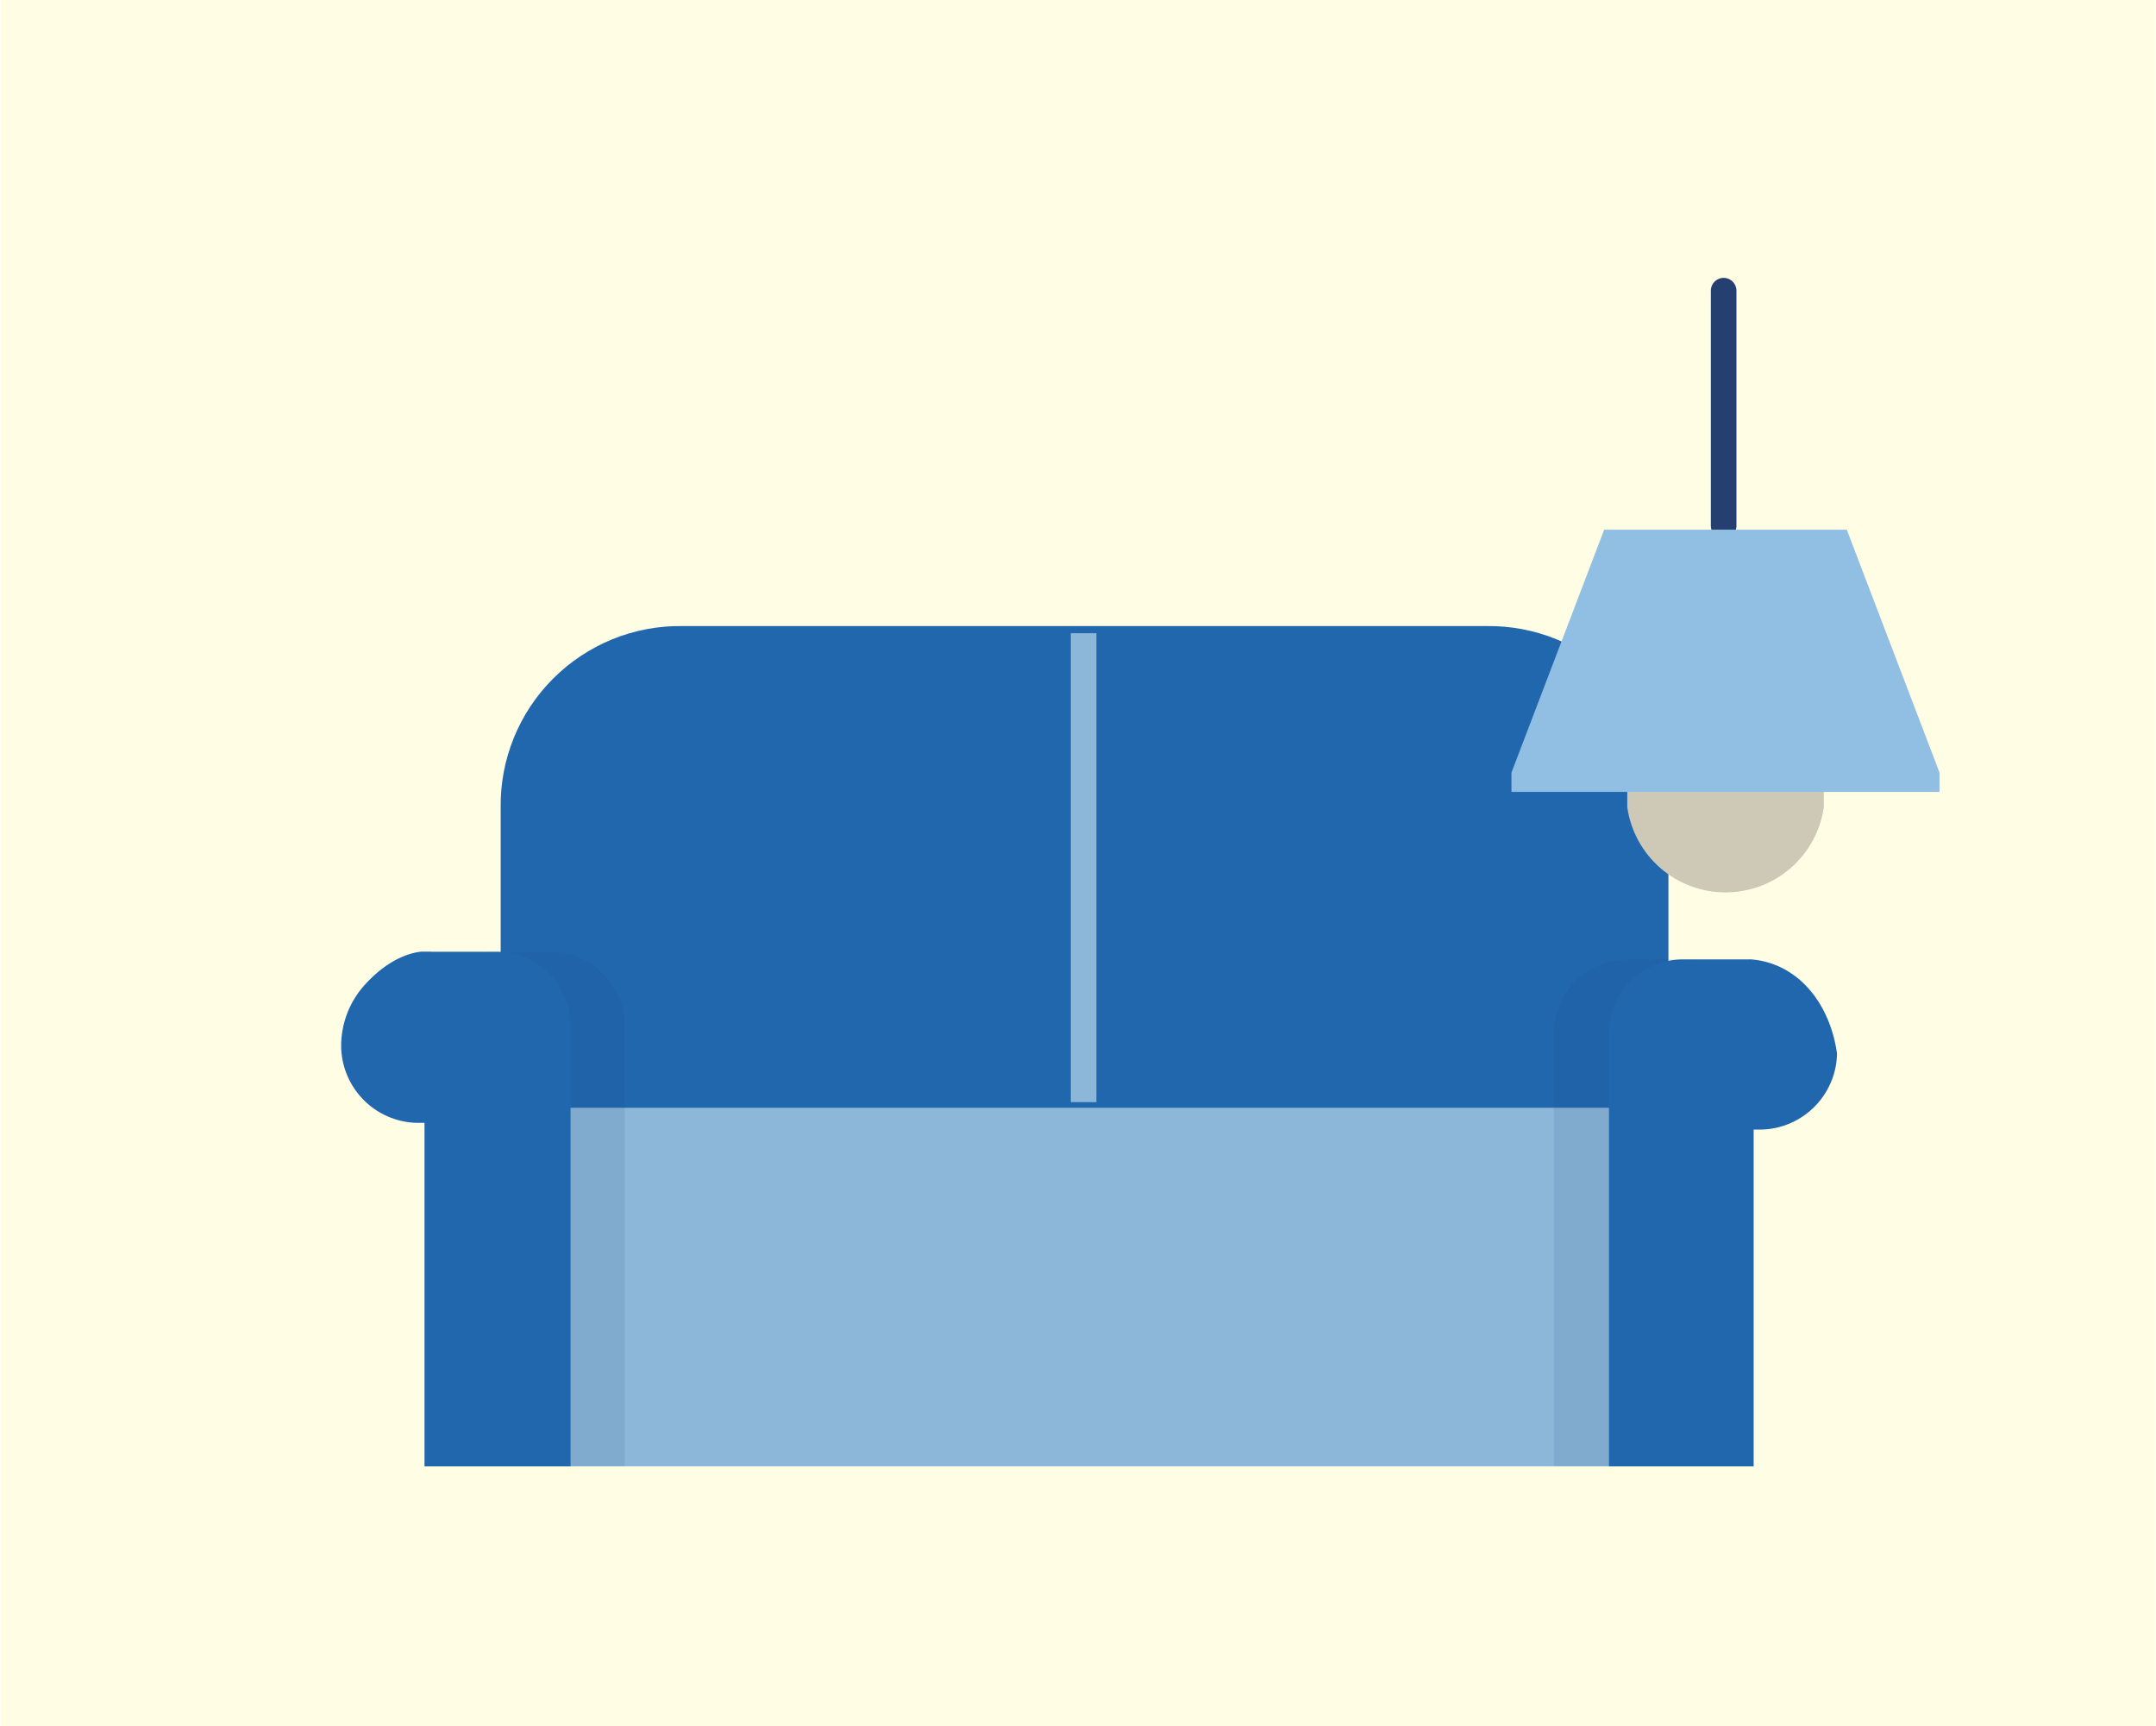 <?xml version="1.0" encoding="UTF-8"?>
<svg id="_レイヤー_2" data-name="レイヤー 2" xmlns="http://www.w3.org/2000/svg" xmlns:xlink="http://www.w3.org/1999/xlink" viewBox="0 0 449.74 360">
  <defs>
    <style>
      .cls-1 {
        fill: #2167ae;
      }

      .cls-2 {
        fill: #cec8b6;
      }

      .cls-3 {
        fill: #91bfe3;
      }

      .cls-4 {
        fill: #fff;
      }

      .cls-5 {
        fill: none;
      }

      .cls-6 {
        isolation: isolate;
        opacity: .1;
      }

      .cls-6, .cls-7 {
        fill: #243f70;
      }

      .cls-8 {
        clip-path: url(#clippath);
      }

      .cls-9 {
        fill: #fff773;
        opacity: .2;
      }

      .cls-10 {
        fill: #8cb7d8;
      }
    </style>
    <clipPath id="clippath">
      <rect class="cls-5" x="71.17" y="57.06" width="333.4" height="248.76"/>
    </clipPath>
  </defs>
  <g id="_レイヤー_10" data-name="レイヤー 10">
    <g>
      <rect class="cls-4" width="449.74" height="360"/>
      <rect class="cls-9" x=".14" width="449.45" height="360"/>
      <g class="cls-8">
        <g>
          <path class="cls-1" d="M104.44,182.7v-14.22c-.07-5,.86-9.96,2.74-14.59,1.88-4.63,4.67-8.84,8.21-12.37,3.53-3.53,7.74-6.32,12.37-8.21,4.63-1.88,9.59-2.81,14.59-2.74h167.76c5-.06,9.95.87,14.58,2.76,4.63,1.88,8.83,4.67,12.37,8.21,3.53,3.53,6.32,7.74,8.21,12.37,1.88,4.63,2.82,9.59,2.76,14.58v136.77H104.44v-122.55Z"/>
          <path class="cls-10" d="M341.73,231.03H104.44v74.78h237.29v-74.78Z"/>
          <rect class="cls-10" x="223.37" y="132.06" width="5.34" height="97.8"/>
          <path class="cls-6" d="M353.62,200.09h-13.6c-2.09-.05-4.18.32-6.13,1.1-1.95.78-3.71,1.94-5.2,3.42-1.48,1.48-2.65,3.25-3.44,5.19-.78,1.94-1.16,4.03-1.12,6.12v90.04h30.19v-70.38h.76c2.14.06,4.27-.3,6.27-1.07,2-.77,3.82-1.92,5.37-3.4,1.55-1.48,2.79-3.25,3.64-5.21.86-1.96,1.32-4.07,1.36-6.21-1.52-10.57-8.34-18.91-18.1-19.62Z"/>
          <path class="cls-6" d="M101.49,199.33h-2.23c-4.62.57-8.86,2.82-11.93,6.31-3.07,3.5-4.74,8-4.71,12.65.04,2.14.5,4.25,1.36,6.21.86,1.96,2.1,3.73,3.64,5.21,1.55,1.48,3.37,2.63,5.37,3.4,2,.77,4.13,1.13,6.26,1.07h.81v71.66h30.24v-91.46c.05-2.1-.32-4.19-1.11-6.15-.78-1.95-1.95-3.73-3.44-5.21-1.49-1.49-3.27-2.65-5.22-3.43-1.96-.78-4.05-1.15-6.15-1.09h-12.89v.85Z"/>
          <path class="cls-2" d="M380.44,168.38c-.71,4.93-3.18,9.43-6.94,12.69-3.77,3.26-8.58,5.05-13.56,5.05s-9.79-1.79-13.55-5.05c-3.76-3.26-6.23-7.77-6.94-12.69v-15.35h40.99v15.35Z"/>
          <path class="cls-7" d="M359.55,112.34c-1.48,0-2.67-1.2-2.67-2.67v-49.05c0-1.48,1.2-2.67,2.67-2.67s2.67,1.2,2.67,2.67v49.05c0,1.48-1.2,2.67-2.67,2.67Z"/>
          <path class="cls-3" d="M404.58,165.16h-89.29v-4.03l19.34-50.66h50.61l19.34,50.66v4.03Z"/>
          <path class="cls-1" d="M90.03,198.47h-2.23c-4.62.57-8.86,3.67-11.93,7.17-3.07,3.5-4.74,8-4.71,12.65.04,2.14.5,4.25,1.36,6.21.86,1.96,2.1,3.73,3.64,5.21,1.55,1.48,3.37,2.63,5.37,3.4,2,.77,4.13,1.13,6.26,1.07h.76v71.66h30.47v-91.46c.05-2.1-.32-4.19-1.11-6.15-.78-1.95-1.95-3.73-3.44-5.21-1.49-1.49-3.27-2.65-5.22-3.43-1.96-.78-4.05-1.15-6.15-1.09h-13.08Z"/>
          <path class="cls-1" d="M365.1,200.09h-13.6c-2.09-.05-4.18.32-6.13,1.1-1.95.78-3.72,1.94-5.2,3.42-1.48,1.48-2.65,3.24-3.43,5.19-.78,1.94-1.16,4.03-1.12,6.12v90.04h30.19v-70.38h.76c2.14.06,4.27-.3,6.26-1.07,2-.77,3.82-1.92,5.37-3.4,1.55-1.48,2.79-3.25,3.65-5.21.86-1.96,1.32-4.07,1.35-6.21-1.51-10.57-8.25-18.91-18.1-19.62Z"/>
        </g>
      </g>
    </g>
  </g>
</svg>